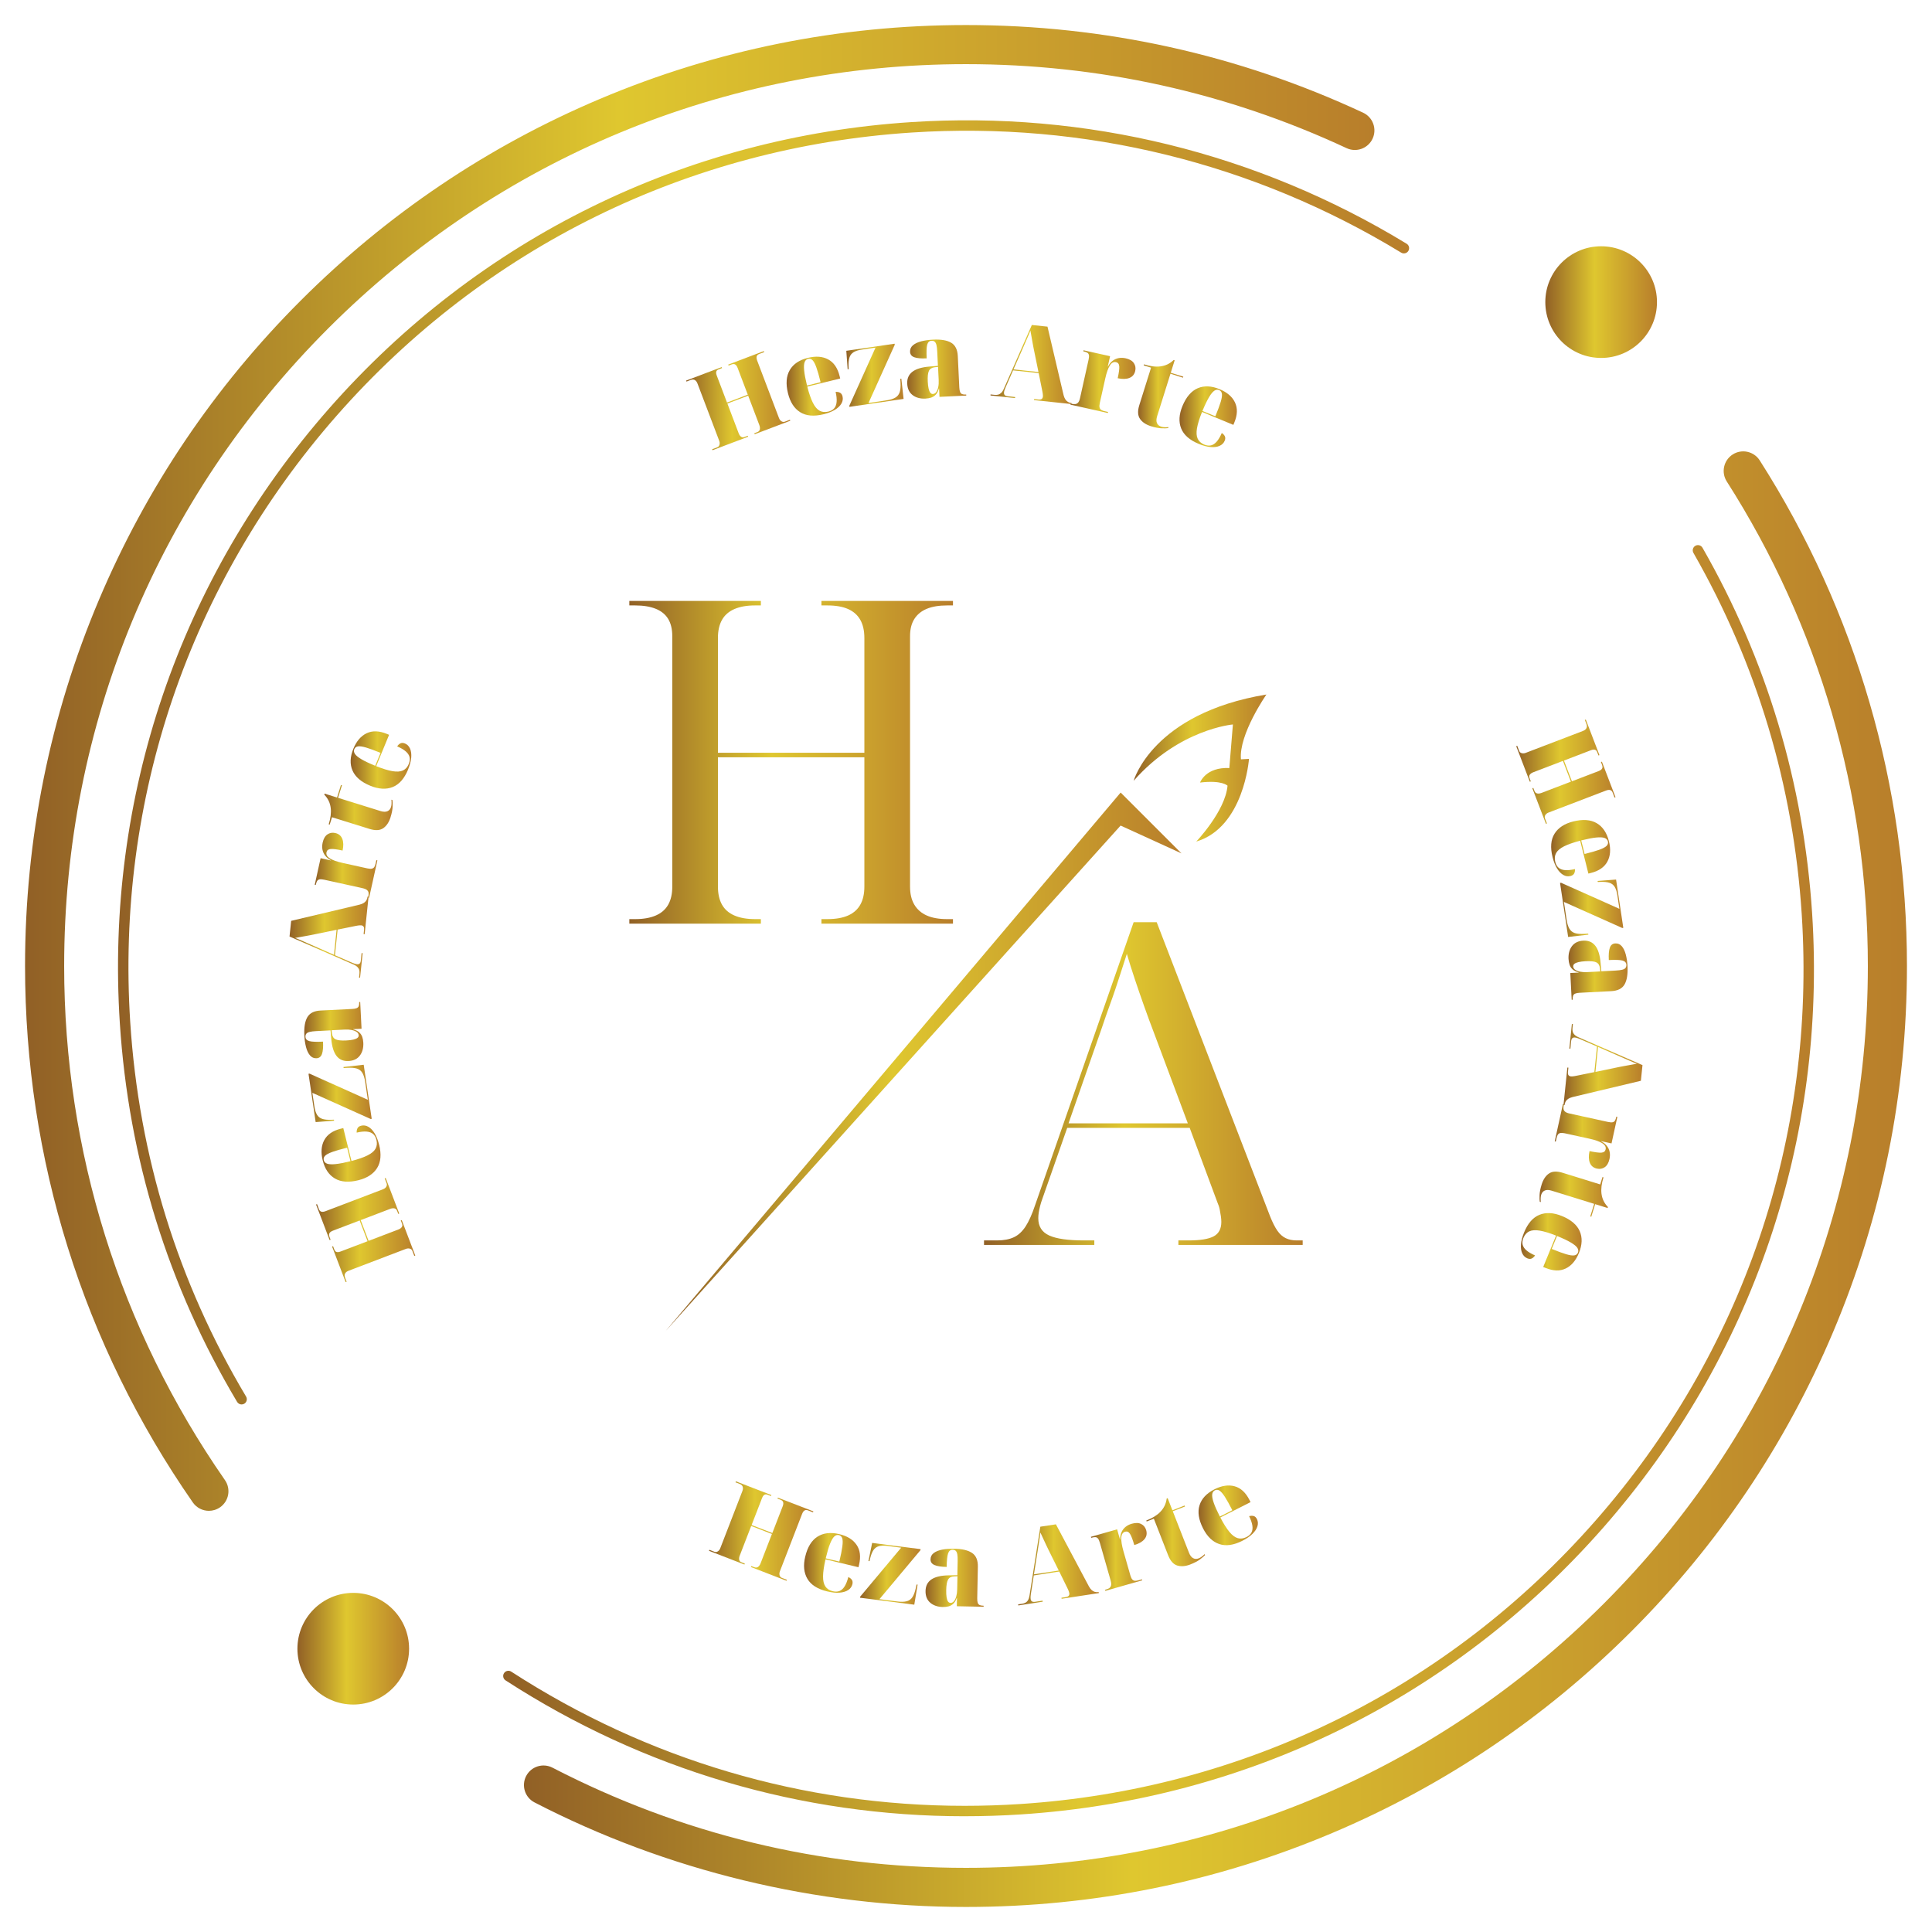 <svg xmlns="http://www.w3.org/2000/svg" xmlns:xlink="http://www.w3.org/1999/xlink" id="Layer_1" data-name="Layer 1" viewBox="0 0 1080 1080"><defs><style>      .cls-1 {        fill: url(#GradientFill_1-5);      }      .cls-1, .cls-2, .cls-3, .cls-4, .cls-5, .cls-6, .cls-7, .cls-8, .cls-9, .cls-10, .cls-11, .cls-12, .cls-13, .cls-14, .cls-15, .cls-16, .cls-17, .cls-18, .cls-19, .cls-20, .cls-21, .cls-22, .cls-23, .cls-24, .cls-25, .cls-26, .cls-27, .cls-28, .cls-29, .cls-30, .cls-31, .cls-32, .cls-33, .cls-34, .cls-35, .cls-36, .cls-37, .cls-38, .cls-39, .cls-40, .cls-41, .cls-42 {        stroke-width: 0px;      }      .cls-2 {        fill: url(#GradientFill_1-7);      }      .cls-3 {        fill: url(#GradientFill_1-8);      }      .cls-4 {        fill: url(#GradientFill_1-6);      }      .cls-5 {        fill: url(#GradientFill_1-3);      }      .cls-6 {        fill: url(#GradientFill_1-4);      }      .cls-7 {        fill: url(#GradientFill_1-2);      }      .cls-8 {        fill: url(#GradientFill_1-9);      }      .cls-9 {        fill: url(#GradientFill_1);      }      .cls-10 {        fill: url(#GradientFill_1-13);      }      .cls-11 {        fill: url(#GradientFill_1-11);      }      .cls-12 {        fill: url(#GradientFill_1-17);      }      .cls-13 {        fill: url(#GradientFill_1-18);      }      .cls-14 {        fill: url(#GradientFill_1-41);      }      .cls-15 {        fill: url(#GradientFill_1-12);      }      .cls-16 {        fill: url(#GradientFill_1-10);      }      .cls-17 {        fill: url(#GradientFill_1-15);      }      .cls-18 {        fill: url(#GradientFill_1-19);      }      .cls-19 {        fill: url(#GradientFill_1-14);      }      .cls-20 {        fill: url(#GradientFill_1-16);      }      .cls-21 {        fill: url(#GradientFill_1-40);      }      .cls-22 {        fill: url(#GradientFill_1-39);      }      .cls-23 {        fill: url(#GradientFill_1-42);      }      .cls-24 {        fill: url(#GradientFill_1-38);      }      .cls-25 {        fill: url(#GradientFill_1-30);      }      .cls-26 {        fill: url(#GradientFill_1-31);      }      .cls-27 {        fill: url(#GradientFill_1-34);      }      .cls-28 {        fill: url(#GradientFill_1-35);      }      .cls-29 {        fill: url(#GradientFill_1-36);      }      .cls-30 {        fill: url(#GradientFill_1-37);      }      .cls-31 {        fill: url(#GradientFill_1-32);      }      .cls-32 {        fill: url(#GradientFill_1-33);      }      .cls-33 {        fill: url(#GradientFill_1-25);      }      .cls-34 {        fill: url(#GradientFill_1-24);      }      .cls-35 {        fill: url(#GradientFill_1-26);      }      .cls-36 {        fill: url(#GradientFill_1-27);      }      .cls-37 {        fill: url(#GradientFill_1-23);      }      .cls-38 {        fill: url(#GradientFill_1-22);      }      .cls-39 {        fill: url(#GradientFill_1-29);      }      .cls-40 {        fill: url(#GradientFill_1-28);      }      .cls-41 {        fill: url(#GradientFill_1-20);      }      .cls-42 {        fill: url(#GradientFill_1-21);      }    </style><linearGradient id="GradientFill_1" data-name="GradientFill 1" x1="351.8" y1="426.12" x2="532.71" y2="426.12" gradientUnits="userSpaceOnUse"><stop offset="0" stop-color="#916026"></stop><stop offset=".44" stop-color="#dfc72f"></stop><stop offset="1" stop-color="#b87e2b"></stop></linearGradient><linearGradient id="GradientFill_1-2" data-name="GradientFill 1" x1="550.07" y1="605.72" x2="728.2" y2="605.72" xlink:href="#GradientFill_1"></linearGradient><linearGradient id="GradientFill_1-3" data-name="GradientFill 1" x1="633.72" y1="429.34" x2="707.93" y2="429.34" xlink:href="#GradientFill_1"></linearGradient><linearGradient id="GradientFill_1-4" data-name="GradientFill 1" x1="372.07" y1="593.56" x2="660.47" y2="593.56" xlink:href="#GradientFill_1"></linearGradient><linearGradient id="GradientFill_1-5" data-name="GradientFill 1" x1="14" y1="429.28" x2="768.3" y2="429.28" xlink:href="#GradientFill_1"></linearGradient><linearGradient id="GradientFill_1-6" data-name="GradientFill 1" x1="292.89" y1="659.16" x2="1066" y2="659.16" xlink:href="#GradientFill_1"></linearGradient><linearGradient id="GradientFill_1-7" data-name="GradientFill 1" x1="65.97" y1="426.17" x2="787.71" y2="426.17" xlink:href="#GradientFill_1"></linearGradient><linearGradient id="GradientFill_1-8" data-name="GradientFill 1" x1="281.29" y1="660" x2="1014.03" y2="660" xlink:href="#GradientFill_1"></linearGradient><linearGradient id="GradientFill_1-9" data-name="GradientFill 1" x1="863.84" y1="168.88" x2="926.26" y2="168.88" xlink:href="#GradientFill_1"></linearGradient><linearGradient id="GradientFill_1-10" data-name="GradientFill 1" x1="166.27" y1="921.64" x2="228.68" y2="921.64" xlink:href="#GradientFill_1"></linearGradient><linearGradient id="GradientFill_1-11" data-name="GradientFill 1" x1="383.54" y1="223.98" x2="441.75" y2="223.98" xlink:href="#GradientFill_1"></linearGradient><linearGradient id="GradientFill_1-12" data-name="GradientFill 1" x1="439.72" y1="215.86" x2="471.15" y2="215.86" xlink:href="#GradientFill_1"></linearGradient><linearGradient id="GradientFill_1-13" data-name="GradientFill 1" x1="473.08" y1="209.8" x2="505.07" y2="209.8" xlink:href="#GradientFill_1"></linearGradient><linearGradient id="GradientFill_1-14" data-name="GradientFill 1" x1="507.13" y1="206.34" x2="540.15" y2="206.34" xlink:href="#GradientFill_1"></linearGradient><linearGradient id="GradientFill_1-15" data-name="GradientFill 1" x1="553.68" y1="203.78" x2="599.02" y2="203.78" xlink:href="#GradientFill_1"></linearGradient><linearGradient id="GradientFill_1-16" data-name="GradientFill 1" x1="598.4" y1="213.33" x2="634.77" y2="213.33" xlink:href="#GradientFill_1"></linearGradient><linearGradient id="GradientFill_1-17" data-name="GradientFill 1" x1="636.21" y1="220.35" x2="661.48" y2="220.35" xlink:href="#GradientFill_1"></linearGradient><linearGradient id="GradientFill_1-18" data-name="GradientFill 1" x1="659.35" y1="232.97" x2="691.42" y2="232.97" xlink:href="#GradientFill_1"></linearGradient><linearGradient id="GradientFill_1-19" data-name="GradientFill 1" x1="396.34" y1="855.86" x2="454.7" y2="855.86" xlink:href="#GradientFill_1"></linearGradient><linearGradient id="GradientFill_1-20" data-name="GradientFill 1" x1="449.49" y1="873.66" x2="480.78" y2="873.66" xlink:href="#GradientFill_1"></linearGradient><linearGradient id="GradientFill_1-21" data-name="GradientFill 1" x1="480.77" y1="879.77" x2="514.59" y2="879.77" xlink:href="#GradientFill_1"></linearGradient><linearGradient id="GradientFill_1-22" data-name="GradientFill 1" x1="517.39" y1="882.03" x2="549.88" y2="882.03" xlink:href="#GradientFill_1"></linearGradient><linearGradient id="GradientFill_1-23" data-name="GradientFill 1" x1="569.15" y1="874.77" x2="614.25" y2="874.77" xlink:href="#GradientFill_1"></linearGradient><linearGradient id="GradientFill_1-24" data-name="GradientFill 1" x1="609.82" y1="870.33" x2="640.97" y2="870.33" xlink:href="#GradientFill_1"></linearGradient><linearGradient id="GradientFill_1-25" data-name="GradientFill 1" x1="640.79" y1="856.51" x2="673.63" y2="856.51" xlink:href="#GradientFill_1"></linearGradient><linearGradient id="GradientFill_1-26" data-name="GradientFill 1" x1="669.99" y1="847.09" x2="703.18" y2="847.09" xlink:href="#GradientFill_1"></linearGradient><linearGradient id="GradientFill_1-27" data-name="GradientFill 1" x1="176.68" y1="687.59" x2="232.13" y2="687.59" xlink:href="#GradientFill_1"></linearGradient><linearGradient id="GradientFill_1-28" data-name="GradientFill 1" x1="179.76" y1="644.84" x2="212.71" y2="644.84" xlink:href="#GradientFill_1"></linearGradient><linearGradient id="GradientFill_1-29" data-name="GradientFill 1" x1="172.45" y1="611.23" x2="207.78" y2="611.23" xlink:href="#GradientFill_1"></linearGradient><linearGradient id="GradientFill_1-30" data-name="GradientFill 1" x1="170.09" y1="576.62" x2="203.11" y2="576.62" xlink:href="#GradientFill_1"></linearGradient><linearGradient id="GradientFill_1-31" data-name="GradientFill 1" x1="161.85" y1="523.9" x2="206.03" y2="523.9" xlink:href="#GradientFill_1"></linearGradient><linearGradient id="GradientFill_1-32" data-name="GradientFill 1" x1="175.95" y1="483.67" x2="210.96" y2="483.67" xlink:href="#GradientFill_1"></linearGradient><linearGradient id="GradientFill_1-33" data-name="GradientFill 1" x1="181.29" y1="451.42" x2="219.51" y2="451.42" xlink:href="#GradientFill_1"></linearGradient><linearGradient id="GradientFill_1-34" data-name="GradientFill 1" x1="196.01" y1="424.86" x2="229.95" y2="424.86" xlink:href="#GradientFill_1"></linearGradient><linearGradient id="GradientFill_1-35" data-name="GradientFill 1" x1="847.6" y1="431.38" x2="903.09" y2="431.38" xlink:href="#GradientFill_1"></linearGradient><linearGradient id="GradientFill_1-36" data-name="GradientFill 1" x1="867.1" y1="474.11" x2="900.06" y2="474.11" xlink:href="#GradientFill_1"></linearGradient><linearGradient id="GradientFill_1-37" data-name="GradientFill 1" x1="872.07" y1="507.74" x2="907.43" y2="507.74" xlink:href="#GradientFill_1"></linearGradient><linearGradient id="GradientFill_1-38" data-name="GradientFill 1" x1="876.8" y1="542.35" x2="909.83" y2="542.35" xlink:href="#GradientFill_1"></linearGradient><linearGradient id="GradientFill_1-39" data-name="GradientFill 1" x1="874.01" y1="595.09" x2="918.15" y2="595.09" xlink:href="#GradientFill_1"></linearGradient><linearGradient id="GradientFill_1-40" data-name="GradientFill 1" x1="869.11" y1="635.28" x2="904.1" y2="635.28" xlink:href="#GradientFill_1"></linearGradient><linearGradient id="GradientFill_1-41" data-name="GradientFill 1" x1="860.61" y1="667.54" x2="898.84" y2="667.54" xlink:href="#GradientFill_1"></linearGradient><linearGradient id="GradientFill_1-42" data-name="GradientFill 1" x1="850.2" y1="694.16" x2="884.13" y2="694.16" xlink:href="#GradientFill_1"></linearGradient></defs><g><g><path class="cls-9" d="M351.8,516.32v-2.53h3.29c4.55,0,8.38-.67,11.5-2.02,3.11-1.35,5.43-3.37,6.95-6.06,1.52-2.69,2.27-6.06,2.27-10.11v-139.98c0-3.87-.76-7.07-2.27-9.6-1.52-2.53-3.83-4.42-6.95-5.69-3.12-1.26-6.95-1.89-11.5-1.89h-3.29v-2.53h73.53v2.53h-3.28c-4.55,0-8.38.67-11.5,2.02-3.12,1.35-5.43,3.37-6.95,6.06-1.52,2.7-2.27,6.06-2.27,10.11v64.18h81.86v-64.18c0-4.04-.76-7.41-2.27-10.11-1.52-2.69-3.79-4.71-6.82-6.06-3.03-1.35-6.91-2.02-11.62-2.02h-3.29v-2.53h73.53v2.53h-3.28c-4.55,0-8.34.63-11.37,1.89-3.03,1.26-5.35,3.16-6.95,5.69-1.6,2.53-2.4,5.73-2.4,9.6v139.98c0,4.04.8,7.41,2.4,10.11,1.6,2.7,3.92,4.72,6.95,6.06,3.03,1.35,6.82,2.02,11.37,2.02h3.28v2.53h-73.53v-2.53h3.29c4.71,0,8.59-.67,11.62-2.02,3.03-1.35,5.31-3.37,6.82-6.06,1.52-2.69,2.27-6.06,2.27-10.11v-72.26h-81.86v72.26c0,4.04.76,7.41,2.27,10.11,1.52,2.7,3.83,4.72,6.95,6.06,3.11,1.35,6.95,2.02,11.5,2.02h3.28v2.53h-73.53Z"></path><path class="cls-7" d="M550.07,695.93v-2.53h7.33c3.7,0,6.82-.59,9.35-1.77,2.53-1.18,4.71-3.2,6.57-6.06,1.85-2.86,3.62-6.82,5.31-11.88l55.08-158.17h12.89l63.42,164.49c1.35,3.37,2.69,6.02,4.04,7.96,1.35,1.94,2.91,3.33,4.67,4.17,1.77.85,3.83,1.26,6.19,1.26h3.29v2.53h-69.48v-2.53h5.81c6.4,0,11.03-.76,13.9-2.27,2.86-1.52,4.29-4.21,4.29-8.08,0-1.01-.09-2.06-.25-3.16-.17-1.09-.38-2.31-.63-3.66-.25-1.35-.72-2.78-1.39-4.3l-15.41-41.44h-68.47l-13.9,39.67c-.51,1.35-.93,2.7-1.26,4.04-.34,1.35-.59,2.57-.76,3.66-.17,1.1-.25,2.15-.25,3.16,0,4.55,2.02,7.75,6.06,9.6,4.04,1.86,10.52,2.78,19.45,2.78h5.81v2.53h-61.65ZM597.31,627.96h66.7l-18.44-49.27c-2.19-5.72-4.21-11.2-6.06-16.42-1.86-5.22-3.58-10.23-5.18-15.03-1.6-4.8-3.08-9.47-4.42-14.02-1.18,3.71-2.27,7.12-3.29,10.23-1.01,3.12-2.02,6.19-3.03,9.22-1.01,3.03-2.15,6.28-3.41,9.73-1.26,3.45-2.65,7.45-4.17,12l-18.7,53.57Z"></path></g><g><path class="cls-5" d="M633.72,436.46s10.49-37.73,74.21-48.22c0,0-15.49,22.24-14.24,36.23l4.5-.25s-2.75,38.23-29.48,46.22c0,0,16.24-16.99,17.49-31.23,0,0-3-3.25-15.37-1.75,0,0,3.12-8.74,16.37-8.12l2-24.36s-29.98,2.5-55.47,31.48Z"></path><polygon class="cls-6" points="660.47 477.05 626.45 443.04 372.07 744.08 626.42 461.5 660.47 477.05"></polygon></g></g><g><path class="cls-1" d="M116.78,844.56c-3.46,0-6.86-1.64-8.99-4.69-61.36-88.28-93.79-191.97-93.79-299.87,0-71,13.91-139.89,41.34-204.75,26.49-62.64,64.42-118.89,112.72-167.19,48.3-48.3,104.55-86.23,167.19-112.72,64.86-27.43,133.74-41.34,204.75-41.34,77.55,0,152.24,16.49,221.99,49,5.47,2.55,7.84,9.05,5.29,14.53-2.55,5.47-9.05,7.84-14.53,5.29-66.84-31.16-138.42-46.96-212.75-46.96-134.66,0-261.26,52.44-356.48,147.66-95.22,95.22-147.66,221.82-147.66,356.48,0,103.42,31.08,202.79,89.88,287.39,3.45,4.96,2.22,11.77-2.74,15.21-1.9,1.32-4.08,1.96-6.23,1.96Z"></path><path class="cls-4" d="M540,1066c-83.83,0-167.23-20.21-241.2-58.44-5.36-2.77-7.46-9.37-4.69-14.73,2.77-5.36,9.37-7.46,14.73-4.69,71.89,37.16,149.66,56,231.16,56,134.66,0,261.26-52.44,356.48-147.66,95.22-95.22,147.66-221.82,147.66-356.48,0-96.36-27.27-190.03-78.87-270.86-3.25-5.09-1.76-11.85,3.33-15.1,5.09-3.25,11.85-1.76,15.1,3.33,53.84,84.36,82.3,182.09,82.3,282.63,0,71-13.91,139.89-41.34,204.75-26.49,62.64-64.42,118.89-112.72,167.19-48.3,48.3-104.55,86.23-167.19,112.72-64.86,27.43-133.74,41.34-204.75,41.34Z"></path><path class="cls-2" d="M135.06,785.1c-.99,0-1.96-.51-2.51-1.42-38.61-64.78-60.67-136.05-65.57-211.83-8.17-126.35,33.36-248.31,116.92-343.43,83.57-95.12,199.17-152,325.52-160.16,97.77-6.32,193.52,17.19,276.89,67.99,1.37.84,1.81,2.63.97,4.01-.84,1.37-2.63,1.81-4.01.97-82.34-50.17-176.91-73.4-273.48-67.15-124.79,8.07-238.98,64.25-321.51,158.19-82.54,93.95-123.55,214.41-115.48,339.2,4.84,74.85,26.63,145.25,64.76,209.22.82,1.38.37,3.17-1.01,4-.47.28-.98.41-1.49.41Z"></path><path class="cls-3" d="M539.25,1015.3c-91.35,0-179.49-25.99-256.64-75.96-1.35-.88-1.74-2.68-.86-4.03.88-1.35,2.68-1.74,4.03-.86,76.19,49.34,163.25,75.02,253.47,75.02,10.28,0,20.59-.33,30.94-1,124.79-8.07,238.98-64.25,321.51-158.19,82.54-93.95,123.55-214.41,115.48-339.21-4.65-71.93-25.02-139.89-60.54-201.99-.8-1.4-.31-3.18,1.08-3.98,1.4-.8,3.18-.31,3.98,1.08,35.97,62.88,56.59,131.69,61.3,204.51,8.17,126.35-33.36,248.31-116.92,343.43-83.57,95.12-199.17,152-325.52,160.16-10.47.68-20.92,1.01-31.32,1.01Z"></path><circle class="cls-8" cx="895.05" cy="168.88" r="31.21"></circle><circle class="cls-16" cx="197.47" cy="921.64" r="31.21"></circle></g><g><g><g><path class="cls-11" d="M398.31,251.68l-.21-.55,2.89-1.1c.44-.17.76-.43.97-.81.21-.37.33-.8.35-1.29.02-.49-.05-.97-.23-1.44l-12.23-32.21c-.25-.65-.57-1.15-.97-1.5-.4-.35-.83-.55-1.29-.6-.46-.05-.94.01-1.45.21l-2.4.91-.21-.55,19.9-7.55.21.55-2.02.77c-.44.17-.76.4-.98.71-.22.31-.32.68-.32,1.12,0,.44.11.95.33,1.53l5.75,15.15,11.61-4.41-5.69-14.99c-.23-.62-.51-1.1-.83-1.46-.32-.36-.68-.57-1.09-.65-.4-.08-.88-.01-1.42.2l-1.69.64-.21-.55,19.9-7.55.21.55-2.89,1.1c-.44.17-.78.41-1.03.73-.25.32-.38.73-.38,1.21,0,.48.11,1.03.34,1.65l12.23,32.21c.21.55.48.99.82,1.34.34.35.72.59,1.15.72.42.13.83.12,1.23-.03l2.89-1.1.21.55-19.9,7.55-.21-.55,1.74-.66c.51-.19.88-.48,1.11-.86.23-.38.34-.83.32-1.37-.02-.53-.13-1.09-.35-1.67l-6.25-16.46-11.61,4.41,6.37,16.79c.18.47.42.89.72,1.25.3.36.65.62,1.04.76.39.14.8.13,1.23-.03l2.02-.77.21.55-19.9,7.55Z"></path><path class="cls-15" d="M460.37,231.57c-5.36,1.32-9.71.94-13.04-1.14-3.33-2.08-5.61-5.59-6.83-10.54-1.31-5.32-.98-9.67.99-13.03,1.97-3.37,5.35-5.64,10.15-6.82,4.45-1.1,8.24-.8,11.36.9,3.12,1.69,5.23,4.79,6.34,9.28l.33,1.36-18.4,4.53c.98,3.8,2.02,6.81,3.12,9.02,1.1,2.21,2.36,3.7,3.77,4.47,1.41.77,3.04.93,4.89.48,1.43-.35,2.53-.97,3.29-1.86.76-.89,1.21-2.09,1.33-3.6.13-1.51-.06-3.37-.56-5.57.99-.04,1.82.12,2.49.5.67.37,1.13,1.05,1.37,2.03.33,1.36.13,2.69-.61,3.99-.74,1.3-1.95,2.47-3.64,3.51-1.69,1.04-3.81,1.87-6.38,2.5ZM458.72,213.66c-.87-3.55-1.66-6.3-2.37-8.27-.7-1.97-1.42-3.31-2.14-4.04-.72-.72-1.55-.97-2.49-.74-.91.22-1.55.83-1.92,1.82-.38.99-.47,2.54-.27,4.63.19,2.09.73,4.91,1.6,8.46l7.59-1.87Z"></path><path class="cls-10" d="M474.84,227.44l-.08-.58,14.67-32.56-7.61,1.12c-1.96.29-3.5.77-4.62,1.44-1.12.68-1.89,1.64-2.31,2.9-.42,1.26-.6,2.93-.53,5l.06,1.58-.58.08-.75-10.32,27-3.96.08.58-14.67,32.56,9.92-1.46c2.15-.32,3.84-.83,5.05-1.54,1.21-.71,2.03-1.73,2.47-3.07.43-1.34.58-3.14.45-5.4l-.12-2.04.58-.08,1.25,11.31-30.23,4.43Z"></path><path class="cls-19" d="M517.41,222.82c-2.91.14-5.32-.5-7.21-1.93-1.9-1.43-2.92-3.56-3.05-6.39-.14-2.87.82-5.1,2.89-6.68,2.06-1.58,5.25-2.55,9.55-2.91l4.71-.4-.38-7.92c-.08-1.59-.22-2.83-.44-3.71-.22-.88-.55-1.51-1-1.88-.45-.37-1.04-.53-1.78-.5-1.2.06-2,.79-2.38,2.19-.38,1.4-.48,3.94-.3,7.63-3.07.15-5.36-.05-6.89-.6-1.52-.55-2.32-1.56-2.39-3.04-.07-1.47.46-2.7,1.6-3.67,1.14-.97,2.7-1.71,4.68-2.21,1.98-.5,4.15-.81,6.52-.93,4.46-.22,7.85.35,10.15,1.7,2.3,1.35,3.54,3.83,3.72,7.44l.85,17.64c.05,1.05.2,1.87.44,2.46.24.59.62.99,1.14,1.2.52.21,1.2.29,2.05.25h.23s.03.57.03.57l-14.97.72-.23-4.66h-.12c-.4,1.46-.96,2.59-1.7,3.39-.74.79-1.6,1.35-2.58,1.67-.98.32-2.03.51-3.15.56ZM521.55,220.23c.74-.04,1.35-.41,1.84-1.11.49-.7.86-1.63,1.09-2.77.24-1.14.32-2.43.25-3.86l-.36-7.4-1.86.21c-1.62.2-2.71.89-3.26,2.08-.55,1.19-.75,3.17-.62,5.93.08,1.59.24,2.91.48,3.95.24,1.04.56,1.8.96,2.29.39.49.88.72,1.46.69Z"></path><path class="cls-17" d="M553.68,221.08l.06-.58,2.2.23c.66.07,1.29.04,1.91-.09.62-.13,1.21-.46,1.78-.98.56-.53,1.08-1.33,1.55-2.42l15.62-35.57,8.75.93,9,38.3c.25.96.58,1.75.98,2.36.4.61.89,1.08,1.46,1.42.57.33,1.2.54,1.9.61h.12s-.06.59-.06.59l-20.93-2.22.06-.58,2.32.25c.89.09,1.52,0,1.91-.3.38-.29.6-.73.67-1.31.03-.27.03-.55,0-.85-.03-.3-.06-.61-.1-.95-.04-.34-.1-.69-.18-1.05l-2.07-10.3-14.32-1.52-3.79,8.63c-.21.49-.4.94-.59,1.37-.18.43-.33.83-.45,1.21-.12.38-.2.74-.23,1.09-.07.62.06,1.11.37,1.48.31.37.89.59,1.74.68l4.12.44-.06.58-13.74-1.46ZM566.54,206.49l13.97,1.48-2.7-13.19c-.15-.76-.34-1.72-.54-2.87-.21-1.16-.42-2.36-.64-3.62-.22-1.25-.43-2.42-.63-3.5-.27.68-.56,1.4-.87,2.16-.32.77-.65,1.54-1.01,2.33-.36.78-.71,1.58-1.04,2.38-.34.8-.69,1.6-1.04,2.38l-5.48,12.43Z"></path><path class="cls-20" d="M598.4,226.2l.13-.57.28.06c.87.19,1.62.26,2.25.2.63-.06,1.17-.35,1.63-.86.45-.52.81-1.36,1.07-2.54l4.76-21.4c.25-1.14.32-2.01.19-2.61-.12-.6-.43-1.05-.93-1.34-.49-.29-1.16-.53-1.99-.71l-.23-.05.13-.57,14.85,3.31-1.28,5.75.11.03c.7-1.36,1.55-2.42,2.56-3.19,1.01-.77,2.13-1.28,3.36-1.52,1.23-.24,2.54-.21,3.95.1,2.16.48,3.69,1.37,4.57,2.66.89,1.29,1.15,2.76.79,4.39-.43,1.93-1.52,3.25-3.26,3.93-1.75.69-3.93.74-6.54.16.69-3.11.99-5.32.88-6.64-.11-1.32-.71-2.1-1.81-2.34-.68-.15-1.31-.07-1.87.24-.57.31-1.1.85-1.58,1.62-.49.77-.95,1.76-1.38,2.98-.43,1.22-.83,2.64-1.19,4.27l-3.05,13.71c-.25,1.1-.29,1.96-.12,2.57.16.61.49,1.06.98,1.35.49.29,1.08.51,1.76.66l1.99.44-.13.57-20.89-4.65Z"></path><path class="cls-12" d="M643.45,238.28c-2.86-.9-4.92-2.28-6.19-4.14-1.27-1.86-1.39-4.43-.37-7.69l6.56-20.92-4.12-1.29.17-.56c1.74.55,3.37.91,4.88,1.1,1.51.19,2.92.2,4.23.04,1.48-.19,2.84-.58,4.06-1.17,1.22-.59,2.36-1.4,3.41-2.41l.56.17-2.18,6.95,7.01,2.2-.17.56-7.01-2.2-7.43,23.7c-.5,1.59-.54,2.89-.11,3.87s1.21,1.66,2.36,2.02c.56.17,1.18.28,1.86.31.68.03,1.42,0,2.22-.07l-.17.56c-.77.12-1.99.16-3.64.11-1.65-.05-3.63-.44-5.93-1.16Z"></path><path class="cls-13" d="M670.12,248.13c-5.1-2.11-8.38-4.99-9.84-8.64-1.46-3.65-1.21-7.83.73-12.53,2.09-5.07,4.93-8.37,8.51-9.92,3.58-1.55,7.66-1.38,12.22.51,4.24,1.75,7.11,4.23,8.63,7.44,1.51,3.21,1.39,6.95-.38,11.23l-.53,1.29-17.51-7.23c-1.46,3.64-2.4,6.68-2.82,9.12-.42,2.44-.29,4.38.39,5.84.68,1.46,1.9,2.55,3.66,3.28,1.37.56,2.62.71,3.76.45,1.14-.26,2.21-.97,3.21-2.11,1-1.14,1.95-2.75,2.84-4.82.82.55,1.4,1.18,1.72,1.88.32.7.29,1.52-.1,2.45-.53,1.29-1.49,2.25-2.85,2.86-1.37.61-3.04.84-5.01.67-1.97-.16-4.18-.75-6.62-1.76ZM679.39,232.72c1.39-3.38,2.39-6.07,2.99-8.07.6-2,.82-3.51.67-4.52-.15-1.01-.68-1.7-1.57-2.07-.86-.36-1.74-.25-2.63.33-.89.58-1.88,1.77-2.96,3.57-1.08,1.8-2.32,4.39-3.71,7.77l7.22,2.98Z"></path></g><g><path class="cls-18" d="M396.34,866.89l.21-.54,2.88,1.11c.44.17.86.19,1.26.05.41-.13.78-.38,1.12-.72.34-.35.6-.76.79-1.23l12.43-32.13c.25-.65.34-1.24.28-1.77-.07-.53-.25-.96-.56-1.31-.3-.35-.71-.62-1.22-.81l-2.39-.93.21-.54,19.85,7.68-.21.54-2.01-.78c-.44-.17-.84-.21-1.2-.12-.37.09-.7.29-.99.62-.29.32-.55.78-.78,1.36l-5.85,15.12,11.58,4.48,5.79-14.95c.24-.62.36-1.16.35-1.64,0-.48-.13-.88-.38-1.21-.25-.32-.65-.59-1.19-.8l-1.69-.65.21-.54,19.85,7.68-.21.54-2.88-1.12c-.44-.17-.85-.22-1.26-.14-.4.07-.77.29-1.09.64-.32.35-.61.84-.84,1.45l-12.43,32.13c-.21.54-.31,1.06-.29,1.55.02.49.14.92.37,1.3.23.38.54.65.94.8l2.88,1.11-.21.54-19.85-7.68.21-.54,1.74.67c.51.2.97.23,1.4.1.42-.13.81-.4,1.15-.8.35-.41.63-.9.85-1.48l6.35-16.42-11.58-4.48-6.48,16.75c-.18.47-.28.94-.3,1.42-.02.47.07.89.26,1.26.19.37.51.63.94.8l2.01.78-.21.54-19.85-7.68Z"></path><path class="cls-41" d="M462.45,889.61c-5.37-1.28-9.06-3.61-11.07-6.99-2.01-3.38-2.43-7.54-1.24-12.49,1.27-5.33,3.56-9.04,6.85-11.13,3.3-2.09,7.34-2.56,12.15-1.42,4.46,1.06,7.69,3.06,9.69,6,2,2.93,2.46,6.65,1.38,11.15l-.32,1.36-18.43-4.4c-.87,3.83-1.33,6.98-1.36,9.45-.03,2.47.4,4.37,1.31,5.71.9,1.33,2.28,2.22,4.13,2.66,1.44.34,2.7.29,3.78-.15,1.08-.44,2.03-1.3,2.84-2.59.81-1.29,1.49-3.02,2.05-5.2.9.42,1.56.94,1.99,1.58.43.64.52,1.45.29,2.44-.32,1.36-1.12,2.45-2.37,3.27-1.25.82-2.87,1.3-4.84,1.45-1.97.15-4.25-.08-6.82-.7ZM469.19,872.94c.85-3.55,1.41-6.37,1.68-8.44.27-2.07.26-3.59-.05-4.57-.31-.97-.93-1.57-1.88-1.8-.91-.22-1.76.03-2.54.74-.79.71-1.58,2.04-2.36,3.99-.79,1.95-1.6,4.7-2.45,8.26l7.6,1.81Z"></path><path class="cls-42" d="M480.77,893.14l.07-.58,22.92-27.39-7.63-.98c-1.97-.25-3.58-.2-4.84.14-1.26.35-2.26,1.07-3.01,2.17-.75,1.1-1.37,2.66-1.86,4.67l-.37,1.54-.58-.07,2.07-10.14,27.06,3.48-.07.58-22.92,27.39,9.95,1.28c2.16.28,3.92.24,5.28-.12,1.36-.35,2.43-1.12,3.2-2.29.78-1.17,1.41-2.87,1.89-5.08l.43-2,.58.07-1.85,11.22-30.3-3.89Z"></path><path class="cls-38" d="M527.07,898.33c-2.91-.06-5.27-.86-7.07-2.42-1.8-1.55-2.67-3.75-2.61-6.58.06-2.88,1.17-5.03,3.34-6.46,2.17-1.43,5.41-2.19,9.72-2.25l4.72-.08.16-7.93c.03-1.59-.03-2.84-.19-3.74-.16-.9-.45-1.54-.87-1.94-.42-.4-1-.6-1.74-.62-1.2-.02-2.04.65-2.52,2.02-.47,1.37-.75,3.9-.82,7.59-3.07-.06-5.35-.42-6.83-1.07-1.48-.65-2.21-1.72-2.18-3.19.03-1.48.65-2.66,1.85-3.55,1.2-.89,2.81-1.52,4.82-1.89,2.01-.37,4.2-.53,6.57-.48,4.47.09,7.81.88,10.01,2.39,2.2,1.5,3.27,4.06,3.2,7.67l-.35,17.66c-.02,1.05.07,1.88.27,2.48.2.61.55,1.03,1.05,1.27.5.24,1.18.37,2.03.39h.23s-.01.59-.01.59l-14.98-.3.09-4.66h-.12c-.49,1.43-1.14,2.51-1.93,3.25-.79.74-1.69,1.24-2.68,1.49-1,.25-2.06.37-3.18.34ZM531.37,896.02c.74.01,1.38-.31,1.91-.98.54-.67.96-1.56,1.28-2.69.31-1.12.49-2.4.51-3.84l.15-7.4-1.87.08c-1.63.08-2.76.7-3.39,1.86-.63,1.15-.97,3.11-1.02,5.87-.03,1.59.04,2.92.21,3.97.17,1.05.44,1.84.8,2.35.36.51.83.77,1.41.79Z"></path><path class="cls-37" d="M569.24,897.44l-.09-.58,2.19-.34c.65-.1,1.26-.29,1.83-.57.57-.28,1.05-.75,1.47-1.4.41-.65.7-1.56.88-2.73l6.04-38.38,8.7-1.33,18.47,34.74c.49.87,1,1.55,1.55,2.03.55.49,1.14.82,1.77,1,.64.18,1.3.21,1.99.11l.12-.02.09.58-20.8,3.18-.09-.58,2.31-.35c.88-.14,1.47-.39,1.77-.77.3-.38.4-.86.31-1.43-.04-.27-.11-.54-.21-.82-.1-.28-.22-.58-.34-.89-.13-.31-.27-.64-.44-.96l-4.63-9.44-14.23,2.18-1.47,9.31c-.08.52-.15,1.02-.22,1.48-.07.46-.11.89-.13,1.29-.02.4,0,.77.05,1.11.09.62.34,1.06.73,1.33.4.27,1.02.35,1.86.22l4.09-.63.09.58-13.66,2.09ZM577.96,880.06l13.89-2.12-5.97-12.06c-.34-.69-.76-1.57-1.26-2.64-.5-1.06-1.01-2.18-1.54-3.33-.53-1.16-1.03-2.23-1.5-3.22-.09.72-.18,1.49-.29,2.32-.11.82-.24,1.66-.38,2.51-.15.85-.28,1.7-.4,2.57-.12.86-.26,1.72-.4,2.57l-2.13,13.42Z"></path><path class="cls-34" d="M617.9,889.29l-.16-.56.28-.08c.86-.25,1.55-.54,2.08-.9.53-.35.86-.86,1.02-1.53.15-.67.06-1.58-.27-2.74l-6.02-21.08c-.32-1.12-.68-1.92-1.08-2.39-.4-.47-.88-.72-1.45-.74-.57-.02-1.27.09-2.09.32l-.22.06-.16-.56,14.63-4.18,1.62,5.66.11-.03c-.03-1.53.21-2.87.73-4.03.52-1.16,1.26-2.14,2.22-2.94.96-.8,2.14-1.4,3.52-1.79,2.13-.61,3.89-.56,5.29.16,1.4.71,2.32,1.87,2.78,3.48.54,1.91.21,3.58-.99,5.01-1.21,1.44-3.1,2.52-5.68,3.26-.88-3.06-1.67-5.15-2.39-6.26-.72-1.11-1.62-1.51-2.71-1.2-.67.19-1.18.56-1.53,1.11-.35.55-.56,1.27-.62,2.18-.06.91,0,2,.21,3.28.2,1.28.53,2.72.99,4.32l3.86,13.51c.31,1.08.68,1.86,1.12,2.32.44.46.94.7,1.51.72.57.02,1.19-.07,1.87-.26l1.96-.56.16.56-20.57,5.88Z"></path><path class="cls-33" d="M665.51,874.5c-2.79,1.09-5.26,1.3-7.42.64-2.16-.66-3.86-2.58-5.1-5.77l-7.98-20.42-4.02,1.57-.21-.54c1.7-.66,3.2-1.4,4.49-2.19,1.29-.8,2.4-1.67,3.33-2.62,1.04-1.07,1.85-2.23,2.44-3.46.58-1.23.97-2.57,1.15-4.02l.54-.21,2.65,6.79,6.84-2.67.21.54-6.84,2.67,9.04,23.13c.61,1.56,1.39,2.59,2.34,3.09.95.51,1.98.54,3.11.1.54-.21,1.09-.52,1.64-.92.55-.4,1.11-.88,1.69-1.44l.21.54c-.52.58-1.45,1.37-2.77,2.37-1.32,1-3.11,1.93-5.35,2.81Z"></path><path class="cls-35" d="M694.53,861.29c-4.92,2.5-9.24,3.12-12.96,1.84-3.72-1.27-6.73-4.18-9.04-8.72-2.48-4.89-3.15-9.19-1.99-12.92,1.16-3.73,3.94-6.71,8.34-8.95,4.09-2.08,7.84-2.65,11.27-1.7,3.42.94,6.18,3.48,8.28,7.6l.63,1.25-16.89,8.58c1.81,3.48,3.51,6.17,5.08,8.08,1.58,1.9,3.14,3.07,4.69,3.5,1.55.43,3.17.22,4.87-.64,1.32-.67,2.25-1.52,2.79-2.56.54-1.04.7-2.31.48-3.81-.22-1.5-.82-3.27-1.81-5.29.95-.27,1.8-.29,2.54-.08.74.21,1.34.77,1.8,1.67.63,1.25.74,2.59.31,4.03-.43,1.44-1.34,2.85-2.75,4.24-1.41,1.39-3.29,2.69-5.65,3.88ZM688.87,844.22c-1.65-3.26-3.05-5.76-4.18-7.52-1.13-1.76-2.13-2.91-2.99-3.45-.86-.54-1.73-.59-2.6-.15-.83.42-1.32,1.16-1.46,2.21-.14,1.05.12,2.58.79,4.57.66,2,1.83,4.62,3.48,7.88l6.96-3.54Z"></path></g></g><g><g><path class="cls-36" d="M232.13,701.88l-.54.21-1.1-2.89c-.17-.44-.43-.76-.81-.97-.37-.21-.8-.33-1.29-.35-.49-.02-.97.06-1.44.24l-32.2,12.28c-.65.25-1.15.58-1.5.98-.35.4-.55.83-.6,1.29-.05.46.02.94.21,1.45l.91,2.4-.54.21-7.58-19.88.54-.21.77,2.02c.17.44.41.76.72.98.31.21.68.32,1.12.32.44,0,.95-.11,1.53-.33l15.14-5.77-4.42-11.6-14.98,5.71c-.62.24-1.1.51-1.46.84-.35.32-.57.69-.65,1.09-.07.4,0,.88.2,1.42l.64,1.69-.54.21-7.58-19.88.54-.21,1.1,2.89c.17.44.41.78.74,1.03.32.25.73.38,1.21.38.48,0,1.03-.11,1.65-.35l32.2-12.28c.54-.21.99-.48,1.34-.82.35-.34.59-.72.72-1.15.13-.42.12-.83-.03-1.23l-1.1-2.89.54-.21,7.58,19.88-.54.21-.66-1.74c-.19-.51-.48-.88-.86-1.11-.38-.23-.84-.34-1.37-.32-.53.02-1.09.14-1.67.36l-16.45,6.27,4.42,11.6,16.78-6.4c.47-.18.89-.42,1.25-.73.36-.3.62-.65.76-1.04.14-.39.13-.8-.03-1.23l-.77-2.02.54-.21,7.58,19.88Z"></path><path class="cls-40" d="M211.93,639.88c1.33,5.36.96,9.7-1.12,13.04-2.08,3.34-5.58,5.62-10.53,6.85-5.32,1.32-9.66,1-13.04-.97-3.37-1.97-5.65-5.35-6.84-10.14-1.1-4.45-.81-8.24.88-11.36,1.69-3.12,4.78-5.24,9.27-6.35l1.36-.34,4.56,18.39c3.8-.98,6.81-2.03,9.01-3.14,2.21-1.11,3.7-2.37,4.47-3.78.77-1.41.93-3.04.47-4.89-.36-1.43-.98-2.53-1.87-3.29-.89-.76-2.09-1.2-3.6-1.33-1.51-.13-3.37.06-5.57.57-.04-.99.12-1.82.49-2.49.37-.67,1.05-1.13,2.03-1.37,1.36-.34,2.69-.14,3.99.6,1.3.74,2.48,1.95,3.51,3.63,1.04,1.69,1.88,3.81,2.51,6.37ZM194.03,641.56c-3.55.88-6.3,1.67-8.27,2.38-1.97.71-3.31,1.42-4.03,2.14-.72.72-.97,1.55-.73,2.49.22.91.83,1.55,1.83,1.92.99.37,2.54.46,4.63.26,2.09-.2,4.91-.74,8.46-1.62l-1.88-7.58Z"></path><path class="cls-39" d="M207.78,625.43l-.58.09-32.58-14.62,1.13,7.61c.29,1.96.78,3.5,1.45,4.62.68,1.12,1.65,1.89,2.91,2.31,1.26.42,2.93.6,5,.53l1.58-.06.09.58-10.32.76-4-26.99.58-.09,32.58,14.62-1.47-9.92c-.32-2.15-.83-3.83-1.54-5.05-.71-1.21-1.74-2.03-3.08-2.46-1.34-.43-3.14-.57-5.4-.44l-2.04.13-.09-.58,11.31-1.26,4.48,30.22Z"></path><path class="cls-25" d="M203.09,582.84c.15,2.91-.49,5.32-1.92,7.22-1.42,1.9-3.55,2.92-6.39,3.06-2.87.14-5.1-.82-6.68-2.88-1.58-2.06-2.56-5.24-2.93-9.54l-.41-4.71-7.92.4c-1.59.08-2.83.23-3.71.45-.88.22-1.51.55-1.88,1-.37.45-.53,1.04-.49,1.78.06,1.2.79,1.99,2.19,2.37,1.4.38,3.94.47,7.63.29.15,3.07-.04,5.36-.59,6.89-.55,1.53-1.56,2.33-3.03,2.4-1.47.07-2.7-.46-3.67-1.6-.97-1.14-1.71-2.7-2.22-4.68-.51-1.98-.82-4.15-.94-6.52-.22-4.46.34-7.85,1.68-10.15,1.34-2.3,3.82-3.55,7.43-3.73l17.64-.88c1.05-.05,1.87-.2,2.46-.44.59-.24.99-.62,1.2-1.14.21-.52.29-1.2.25-2.06v-.23s.57-.03.57-.03l.75,14.96-4.66.23v.12c1.47.39,2.59.96,3.39,1.7.8.74,1.35,1.6,1.68,2.57.32.98.51,2.03.57,3.15ZM200.49,578.71c-.04-.74-.41-1.35-1.11-1.84-.7-.49-1.63-.85-2.77-1.09-1.14-.23-2.43-.32-3.86-.24l-7.39.37.21,1.86c.2,1.62.89,2.71,2.09,3.25,1.19.54,3.17.75,5.93.61,1.59-.08,2.91-.24,3.94-.49,1.04-.25,1.8-.57,2.29-.96.49-.39.71-.88.69-1.46Z"></path><path class="cls-26" d="M201.29,546.57l-.58-.06.23-2.2c.07-.66.04-1.29-.09-1.91-.13-.62-.46-1.21-.99-1.77-.53-.56-1.33-1.08-2.42-1.54l-35.59-15.57.92-8.76,38.29-9.07c.96-.25,1.75-.58,2.36-.98.61-.41,1.08-.89,1.41-1.46.33-.57.54-1.2.61-1.9v-.12s.59.06.59.06l-2.19,20.93-.58-.06.24-2.32c.09-.89,0-1.52-.3-1.91-.29-.38-.73-.6-1.31-.66-.27-.03-.55-.03-.85,0-.3.03-.61.06-.95.11-.34.04-.69.1-1.05.18l-10.3,2.09-1.5,14.32,8.63,3.78c.49.21.95.4,1.38.58.43.18.84.33,1.21.45.38.12.74.19,1.09.23.62.06,1.11-.06,1.48-.37.37-.31.59-.9.68-1.75l.43-4.12.58.06-1.44,13.74ZM186.69,533.73l1.46-13.97-13.18,2.72c-.76.16-1.72.34-2.87.55-1.16.21-2.36.43-3.61.65-1.25.22-2.42.43-3.5.63.68.27,1.4.56,2.17.87.77.31,1.54.65,2.33,1.01.78.36,1.58.7,2.38,1.04.81.34,1.6.69,2.38,1.04l12.44,5.46Z"></path><path class="cls-31" d="M206.35,501.84l-.57-.13.06-.28c.19-.87.26-1.62.2-2.25-.06-.63-.35-1.17-.87-1.62-.52-.45-1.36-.81-2.54-1.07l-21.4-4.73c-1.14-.25-2.01-.31-2.62-.19-.6.13-1.05.43-1.34.93-.29.49-.52,1.16-.71,1.99l-.05.23-.57-.13,3.28-14.86,5.75,1.27.03-.11c-1.36-.7-2.42-1.55-3.2-2.56-.77-1.01-1.28-2.12-1.53-3.35-.25-1.23-.21-2.54.1-3.95.48-2.16,1.36-3.69,2.65-4.58,1.29-.89,2.75-1.15,4.38-.79,1.94.43,3.25,1.51,3.94,3.26.69,1.74.74,3.93.17,6.54-3.11-.69-5.33-.98-6.64-.87-1.32.11-2.1.71-2.34,1.81-.15.68-.07,1.31.24,1.87.31.57.85,1.09,1.62,1.58.77.49,1.76.95,2.98,1.38,1.22.43,2.64.82,4.28,1.18l13.72,3.03c1.1.24,1.96.28,2.57.12.61-.16,1.06-.49,1.35-.98.29-.49.51-1.08.66-1.77l.44-1.99.57.13-4.62,20.89Z"></path><path class="cls-32" d="M218.34,456.79c-.89,2.86-2.27,4.92-4.13,6.19-1.86,1.27-4.43,1.4-7.69.38l-20.93-6.52-1.28,4.12-.56-.17c.54-1.74.91-3.37,1.09-4.88.19-1.51.2-2.92.04-4.23-.19-1.48-.58-2.84-1.18-4.06-.6-1.22-1.4-2.36-2.42-3.41l.17-.56,6.96,2.17,2.19-7.01.56.17-2.19,7.01,23.71,7.39c1.6.5,2.89.53,3.87.11.99-.42,1.66-1.21,2.02-2.36.17-.56.28-1.18.3-1.86.03-.68,0-1.42-.07-2.22l.56.17c.13.77.17,1.99.12,3.64-.05,1.65-.43,3.63-1.15,5.93Z"></path><path class="cls-27" d="M228.15,430.1c-2.1,5.1-4.97,8.39-8.62,9.85-3.65,1.46-7.83,1.23-12.54-.71-5.07-2.08-8.38-4.92-9.93-8.5-1.55-3.58-1.39-7.65.49-12.22,1.74-4.24,4.22-7.12,7.43-8.64,3.21-1.52,6.95-1.4,11.23.36l1.29.53-7.21,17.52c3.65,1.46,6.69,2.39,9.12,2.8,2.44.41,4.38.28,5.84-.4,1.46-.68,2.55-1.9,3.27-3.67.56-1.37.71-2.62.44-3.76-.27-1.14-.97-2.21-2.12-3.2-1.14-1-2.75-1.94-4.82-2.83.55-.82,1.17-1.4,1.87-1.72.7-.32,1.52-.29,2.45.09,1.29.53,2.25,1.48,2.86,2.85.61,1.37.84,3.04.68,5.01-.16,1.97-.74,4.18-1.75,6.63ZM212.73,420.85c-3.38-1.39-6.07-2.38-8.08-2.97-2-.59-3.51-.81-4.52-.66-1.01.15-1.7.68-2.07,1.58-.35.86-.24,1.74.34,2.63.58.89,1.77,1.87,3.58,2.95,1.81,1.08,4.4,2.31,7.78,3.7l2.97-7.23Z"></path></g><g><path class="cls-28" d="M847.6,417.13l.54-.21,1.11,2.89c.17.44.44.76.81.97.37.21.8.33,1.29.35.49.02.97-.06,1.44-.24l32.18-12.32c.65-.25,1.15-.58,1.5-.98.35-.4.54-.83.6-1.29.05-.46-.02-.94-.21-1.45l-.92-2.4.54-.21,7.61,19.87-.54.21-.77-2.01c-.17-.44-.41-.76-.72-.97-.31-.21-.68-.32-1.12-.32-.44,0-.95.11-1.53.33l-15.14,5.8,4.44,11.6,14.97-5.73c.62-.24,1.1-.52,1.46-.84.35-.32.57-.69.64-1.09.07-.4,0-.88-.2-1.42l-.65-1.69.54-.21,7.61,19.87-.54.21-1.11-2.89c-.17-.44-.41-.78-.74-1.03-.33-.25-.73-.38-1.21-.38-.48,0-1.03.11-1.65.35l-32.18,12.32c-.54.21-.99.48-1.34.82-.35.34-.59.72-.72,1.15-.13.42-.12.84.04,1.23l1.11,2.89-.54.21-7.61-19.87.54-.21.67,1.74c.19.51.48.88.86,1.11.38.23.84.34,1.37.32.53-.02,1.09-.14,1.67-.36l16.44-6.3-4.44-11.6-16.77,6.42c-.47.18-.89.42-1.25.73-.36.3-.61.65-.76,1.04-.14.39-.13.8.04,1.23l.77,2.01-.54.21-7.61-19.87Z"></path><path class="cls-29" d="M867.89,479.09c-1.34-5.36-.97-9.7,1.1-13.04,2.07-3.34,5.57-5.63,10.51-6.86,5.32-1.33,9.66-1.01,13.04.95,3.37,1.96,5.66,5.34,6.86,10.13,1.11,4.45.83,8.24-.86,11.36-1.68,3.12-4.77,5.25-9.26,6.37l-1.36.34-4.59-18.38c-3.8.99-6.8,2.04-9.01,3.15-2.21,1.11-3.69,2.37-4.46,3.79-.77,1.41-.92,3.04-.46,4.89.36,1.43.98,2.53,1.87,3.29.89.76,2.09,1.2,3.61,1.32,1.51.12,3.37-.07,5.56-.58.05.99-.12,1.82-.49,2.5-.37.67-1.05,1.13-2.03,1.38-1.36.34-2.69.14-3.99-.59-1.31-.74-2.48-1.95-3.52-3.63-1.04-1.68-1.88-3.81-2.52-6.37ZM885.79,477.39c3.54-.88,6.3-1.68,8.27-2.39,1.96-.71,3.31-1.43,4.03-2.15s.96-1.55.73-2.5c-.23-.91-.84-1.54-1.83-1.92-.99-.37-2.54-.46-4.63-.26-2.09.2-4.91.75-8.46,1.63l1.89,7.58Z"></path><path class="cls-30" d="M872.07,493.56l.58-.09,32.6,14.57-1.14-7.61c-.29-1.96-.78-3.5-1.46-4.62-.68-1.12-1.65-1.89-2.91-2.31-1.26-.42-2.93-.59-5-.52l-1.58.06-.09-.58,10.32-.78,4.04,26.98-.58.09-32.6-14.57,1.49,9.92c.32,2.15.84,3.83,1.55,5.04.71,1.21,1.74,2.03,3.08,2.46,1.34.43,3.14.57,5.4.43l2.04-.13.09.58-11.3,1.28-4.53-30.21Z"></path><path class="cls-24" d="M876.82,536.13c-.15-2.91.49-5.32,1.91-7.22,1.42-1.9,3.55-2.93,6.38-3.07,2.87-.15,5.1.81,6.69,2.87,1.58,2.06,2.57,5.24,2.94,9.54l.42,4.71,7.92-.41c1.59-.08,2.83-.23,3.71-.45.88-.22,1.51-.55,1.87-1,.37-.45.53-1.04.49-1.78-.06-1.2-.79-1.99-2.19-2.37-1.4-.38-3.95-.47-7.63-.28-.16-3.07.04-5.36.58-6.89.54-1.53,1.55-2.33,3.03-2.4,1.47-.08,2.7.45,3.67,1.59.97,1.14,1.71,2.69,2.23,4.67.51,1.98.83,4.15.95,6.52.23,4.46-.33,7.85-1.67,10.16-1.34,2.31-3.82,3.55-7.43,3.74l-17.64.91c-1.05.05-1.87.2-2.46.45-.59.24-.99.62-1.2,1.14-.21.52-.29,1.2-.24,2.06v.23s-.57.03-.57.03l-.77-14.96,4.66-.24v-.12c-1.47-.39-2.59-.96-3.39-1.69-.8-.74-1.36-1.59-1.68-2.57-.32-.98-.51-2.03-.57-3.15ZM879.43,540.26c.04.74.41,1.35,1.12,1.84.71.49,1.63.85,2.77,1.08,1.14.23,2.43.31,3.87.24l7.39-.38-.21-1.86c-.2-1.62-.9-2.71-2.09-3.25-1.2-.54-3.17-.74-5.93-.6-1.59.08-2.91.25-3.94.49-1.04.25-1.8.57-2.29.96-.49.39-.71.88-.68,1.47Z"></path><path class="cls-22" d="M878.68,572.41l.58.06-.23,2.2c-.07.66-.04,1.29.1,1.91.13.62.46,1.21.99,1.77.53.56,1.33,1.08,2.42,1.54l35.62,15.51-.9,8.76-38.28,9.12c-.96.25-1.75.58-2.36.99-.61.41-1.08.89-1.41,1.47-.33.57-.53,1.2-.61,1.9v.12s-.59-.06-.59-.06l2.16-20.94.58.06-.24,2.32c-.09.89,0,1.52.3,1.91.29.38.73.6,1.31.66.27.03.55.03.85,0,.3-.03.61-.06.95-.11.34-.04.68-.11,1.04-.19l10.3-2.1,1.48-14.32-8.64-3.76c-.49-.21-.95-.4-1.38-.58-.43-.18-.84-.33-1.21-.45-.38-.12-.74-.19-1.09-.23-.62-.06-1.11.06-1.47.38-.36.31-.59.9-.68,1.75l-.42,4.12-.58-.06,1.42-13.74ZM893.3,585.23l-1.44,13.98,13.18-2.74c.76-.16,1.71-.34,2.87-.55,1.15-.21,2.36-.43,3.61-.65,1.25-.22,2.42-.43,3.49-.64-.68-.27-1.4-.55-2.17-.87-.77-.31-1.55-.65-2.33-1-.78-.35-1.58-.7-2.38-1.04-.81-.34-1.6-.68-2.38-1.04l-12.45-5.45Z"></path><path class="cls-21" d="M873.69,617.13l.57.12-.06.28c-.19.87-.26,1.62-.2,2.25.06.63.35,1.17.87,1.62.52.45,1.36.81,2.54,1.06l21.41,4.7c1.14.25,2.01.31,2.62.19.6-.13,1.05-.44,1.34-.93.29-.49.52-1.16.71-1.99l.05-.23.57.12-3.26,14.86-5.75-1.26-.03.11c1.36.7,2.43,1.55,3.2,2.55.77,1.01,1.29,2.12,1.53,3.35.25,1.23.22,2.54-.09,3.95-.47,2.16-1.36,3.69-2.65,4.58-1.29.89-2.75,1.16-4.38.8-1.94-.42-3.25-1.51-3.94-3.25-.69-1.74-.75-3.92-.18-6.54,3.11.68,5.33.97,6.65.86,1.32-.11,2.1-.71,2.34-1.81.15-.68.07-1.31-.25-1.87-.31-.57-.86-1.09-1.62-1.58-.77-.49-1.76-.94-2.98-1.37-1.22-.43-2.65-.82-4.28-1.18l-13.72-3.01c-1.1-.24-1.96-.28-2.57-.12-.61.16-1.06.49-1.35.99-.29.49-.51,1.08-.66,1.77l-.44,1.99-.57-.12,4.58-20.9Z"></path><path class="cls-14" d="M861.77,662.2c.89-2.86,2.26-4.93,4.12-6.2,1.86-1.28,4.42-1.41,7.69-.39l20.94,6.49,1.28-4.12.56.17c-.54,1.74-.9,3.37-1.09,4.88-.18,1.51-.19,2.92-.03,4.23.19,1.48.59,2.84,1.18,4.06.6,1.22,1.41,2.36,2.42,3.41l-.17.56-6.96-2.16-2.18,7.02-.56-.17,2.18-7.02-23.72-7.36c-1.6-.5-2.89-.53-3.87-.1-.99.43-1.66,1.21-2.02,2.37-.17.56-.27,1.18-.3,1.86-.03.68,0,1.42.07,2.22l-.56-.17c-.13-.77-.17-1.99-.12-3.64.05-1.65.42-3.63,1.14-5.93Z"></path><path class="cls-23" d="M851.98,688.94c2.09-5.11,4.96-8.4,8.61-9.86,3.65-1.47,7.82-1.24,12.54.69,5.07,2.08,8.39,4.9,9.95,8.48,1.56,3.58,1.4,7.65-.47,12.22-1.74,4.24-4.21,7.13-7.42,8.65-3.21,1.52-6.95,1.41-11.23-.35l-1.29-.53,7.18-17.53c-3.65-1.45-6.69-2.38-9.13-2.79-2.44-.41-4.38-.27-5.84.41-1.46.68-2.55,1.91-3.27,3.67-.56,1.37-.71,2.62-.44,3.76.27,1.14.98,2.21,2.12,3.2,1.15.99,2.76,1.94,4.83,2.83-.55.82-1.17,1.4-1.87,1.72-.7.32-1.52.29-2.45-.09-1.29-.53-2.25-1.48-2.87-2.84-.62-1.37-.85-3.04-.69-5.01.16-1.97.74-4.18,1.74-6.63ZM867.42,698.16c3.38,1.38,6.07,2.37,8.08,2.96,2.01.59,3.51.81,4.52.65,1.01-.15,1.7-.68,2.06-1.58.35-.86.24-1.74-.34-2.63-.58-.89-1.78-1.87-3.58-2.95-1.81-1.08-4.4-2.31-7.78-3.69l-2.96,7.23Z"></path></g></g></g></svg>